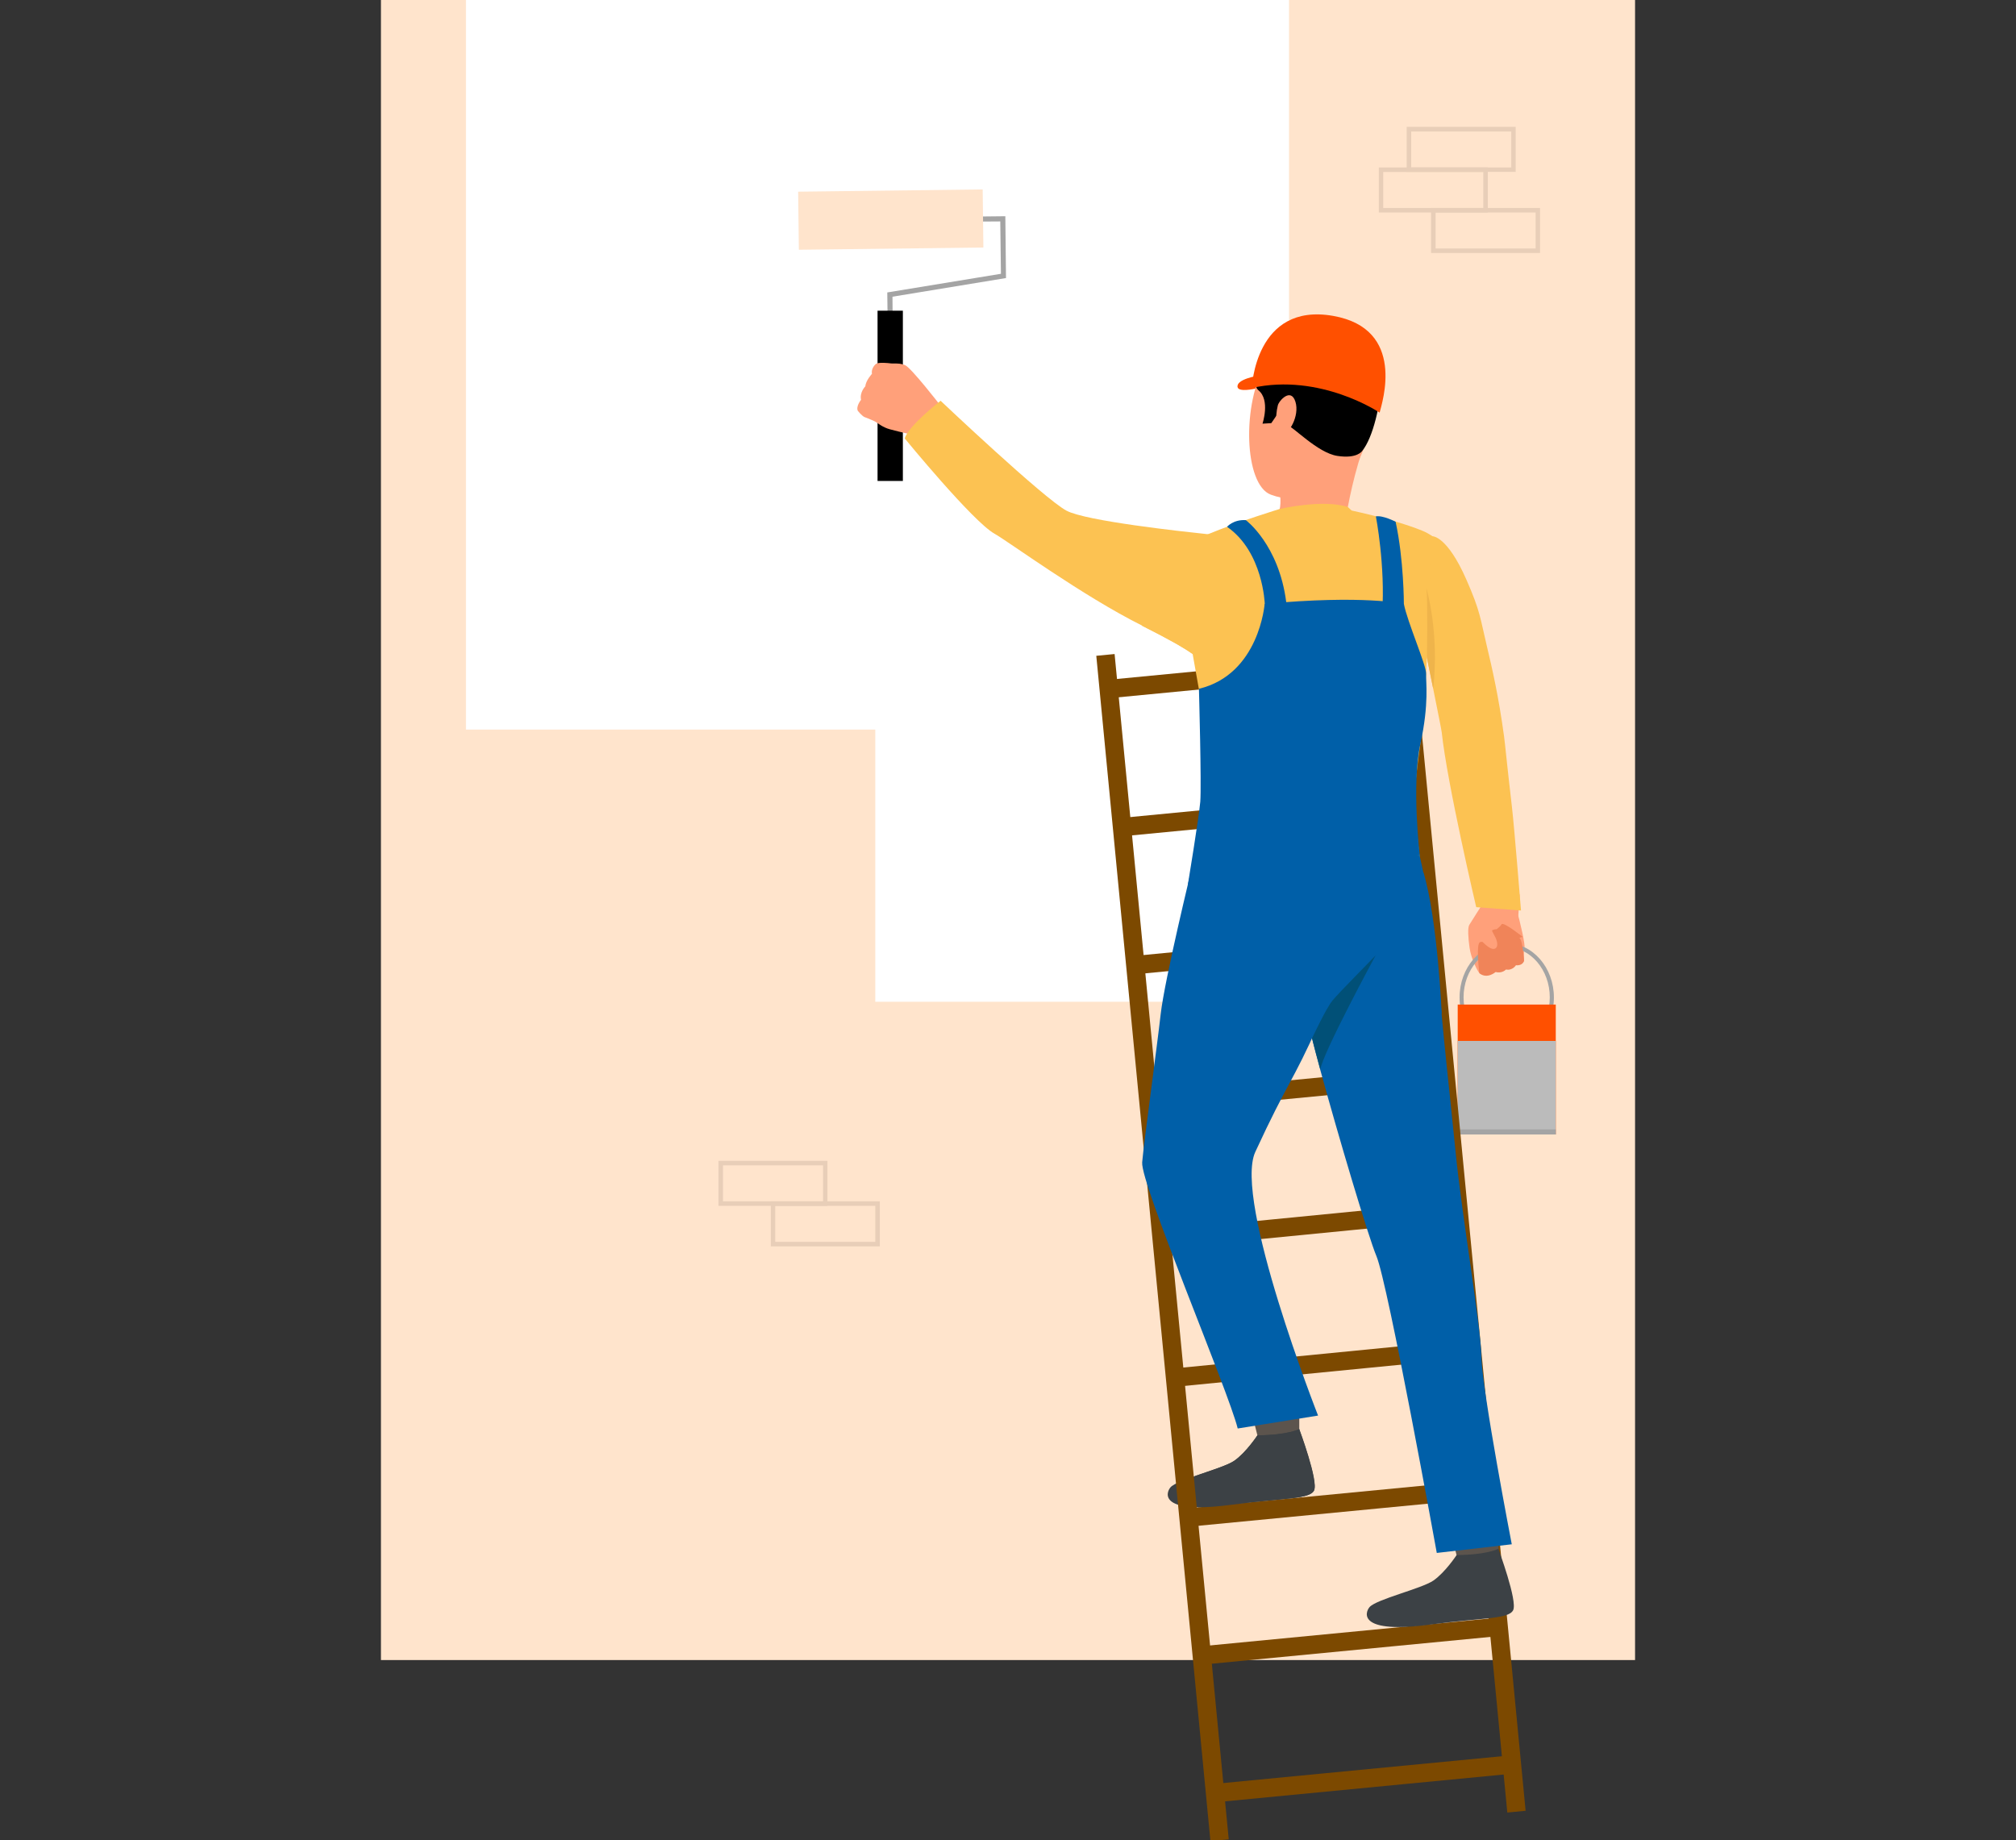 <?xml version="1.0" encoding="UTF-8"?>
<svg id="Layer_1" xmlns="http://www.w3.org/2000/svg" version="1.1" viewBox="0 0 1513 1381.2">
  <rect x="0" y="0" width="1513" height="1381.2" fill="#333333" stroke="none"/>
  <!-- Generator: Adobe Illustrator 29.4.0, SVG Export Plug-In . SVG Version: 2.1.0 Build 152)  -->
  <defs>
    <style>
      .st0 {
        fill: #015077;
      }

      .st1 {
        fill: #005fa8;
      }

      .st2 {
        fill: #ffa07a;
      }

      .st3 {
        fill: #f4c5a7;
      }

      .st4 {
        fill: #efba16;
      }

      .st5 {
        fill: #eaeaeb;
      }

      .st6 {
        fill: #fcc252;
      }

      .st7 {
        fill: #a4a4a4;
      }

      .st8 {
        fill: #fff;
      }

      .st9 {
        fill: #d37a53;
      }

      .st10 {
        fill: #f08459;
      }

      .st11 {
        fill: #e8ceb8;
      }

      .st12 {
        fill: #7a4403;
      }

      .st13 {
        fill: #bbb;
      }

      .st14 {
        fill: #3a5e93;
      }

      .st15 {
        fill: #fdce75;
      }

      .st16 {
        fill: #017f40;
      }

      .st17 {
        fill-opacity: 0;
      }

      .st18 {
        opacity: 0;
      }

      .st19 {
        fill: #7c4900;
      }

      .st20 {
        fill: #e59588;
      }

      .st21 {
        fill: #ffe4cc;
      }

      .st22 {
        display: none;
      }

      .st23 {
        fill: #484848;
      }

      .st24 {
        fill: #ad7935;
      }

      .st25 {
        fill: #efb44b;
      }

      .st26 {
        fill: #c16748;
      }

      .st27 {
        fill: #009e54;
      }

      .st28 {
        fill: #ff7333;
      }

      .st29 {
        fill: #995802;
      }

      .st30 {
        fill: #3c4145;
      }

      .st31 {
        fill: #ff5000;
      }

      .st32 {
        fill: #5c544d;
      }
    </style>
  </defs>
  <g id="Layer_11" data-name="Layer_1" class="st22">
    <g id="Layer_2" class="st22">
      <g id="Isolation_Mode">
        <path class="st19" d="M1052.9,578.1s-42.8-18.8-54.2,18.4c0,0-37.3-1-28.1,36.9,0,0-35.8,21.5-8.7,68,0,0-7,46.2,46.3,45.1,0,0,9.1,15.5,33.1,10,24-5.5,29.7-12.4,29.7-12.4,0,0,43.9,9.4,54-30.4,0,0,29-9.2,6.4-45.7,0,0,22.1-51-24.3-62.4,0,0-9-49.8-54.1-27.5h0l-.1 0Z"/>
        <path class="st2" d="M1085.1,690.4c-2.7,9.6.4,18.8,6.9,20.6s13.9-4.5,16.5-14.1c2.7-9.6-.4-18.8-6.9-20.6s-13.9,4.5-16.5,14.1Z"/>
        <path class="st2" d="M972.3,675.7c.3,9.9,5.9,17.9,12.7,17.7,6.7-.2,12-8.4,11.7-18.3-.3-9.9-5.9-17.9-12.7-17.7-6.7.2-12,8.4-11.7,18.3Z"/>
        <polygon class="st0" points="503.6 1381.2 390.3 0 319.4 0 204.3 1381.2 242.4 1381.2 343.3 89.4 362.8 89.4 471.7 1381.2 503.6 1381.2"/>
        <polygon class="st1" points="533.7 1381.2 420.4 0 349.5 0 234.4 1381.2 272.5 1381.2 373.4 89.4 392.9 89.4 501.8 1381.2 533.7 1381.2"/>
        <rect x="377.9" y="37.2" width="975.7" height="23" rx="6.5" ry="6.5"/>
        <polygon class="st0" points="1482.9 1381.2 1369.5 0 1298.7 0 1183.6 1381.2 1221.7 1381.2 1322.6 89.4 1342.1 89.4 1451 1381.2 1482.9 1381.2"/>
        <polygon class="st1" points="1513 1381.2 1399.6 0 1328.8 0 1213.7 1381.2 1251.8 1381.2 1352.7 89.4 1372.2 89.4 1481.1 1381.2 1513 1381.2"/>
        <path class="st2" d="M868,777c1-.8,3.3,7.4,4.3,6.7,5.7,6.1,6.7,4.9,8.2,4.3,1.9-.8,1-1.8,1-3.6v-3c0-1.8,3.1-1.8,5.4-2,2.2-.2,2.1,2.7,2.1,5.3.2,8,.7,27.6.4,30.2l56.3,80.3s22.7-17.3,42.6-34c2,4.4,4.3,7.2,7,6.7,5.3-.9,31.3-.7,55.6-2.2-20.6,20.4-43.9,39-55.7,47.7-26.5,19.6-78.8,35.9-83.3,30.7-21.5-24.8-40.8-110.5-44.1-110.3,0,0-11.8-16.4-16.7-22.3-4.3-5.2,11.6,2.3,9.8-2,11.4-5.9-2.5-24.2,7.1-32.7h0v.2-0Z"/>
        <polygon class="st15" points="263.2 931.9 277.1 931.9 544.4 47.5 530.6 47.5 263.2 931.9"/>
        <polygon class="st29" points="419.7 875.9 412.6 916.7 570.2 959.2 577.3 923.7 419.7 875.9"/>
        <polygon class="st24" points="419.7 875.9 178.9 881.2 178.9 913.1 412.6 916.7 419.7 875.9"/>
        <polygon class="st12" points="570.2 959.2 320.5 959.2 178.9 913.1 412.6 911.4 570.2 959.2"/>
        <path class="st9" d="M147.4,990.4l-50-27.8c-5.7,7.1-10,12.3-10.4,12.5-6.8,4.2-28.6,1.1-30.5.9-4,1.9-29.7,14.4-31.4,14.6-.8,0-5.4,1.3-10.2,2.6l22.8,11.6c6.1,3.1,36.2,13.9,41.5,15.4,3.7,1,15.1,9.9,21.9,15.3,4.8,3.8,11,5.2,17.4,3.3,3.6-1,7-3,8.9-6.6,8.3-15.8,7-19.3,9.5-29.3s4.1-5.5,10.4-12.6h.1v.1Z"/>
        <path d="M137,1003s-68.9-20.5-77.6-26.5c-7.1-4.9-61,5.1-59.3,15.9,1.7,10.8,107.9,52.9,120.6,49.8s16.3-39.2,16.3-39.2h0v-0Z"/>
        <path class="st9" d="M306.7,1009.9l-50-27.8c-5.7,7.1-10,12.3-10.4,12.5-6.8,4.2-28.6,1.1-30.5.9-4,1.9-29.7,14.4-31.4,14.6-.8,0-5.4,1.3-10.2,2.6l22.8,11.6c6.1,3.1,36.2,13.9,41.5,15.4,3.7,1,15.1,9.9,21.9,15.3,4.8,3.8,11,5.2,17.4,3.3,3.6-1,7-3,8.9-6.6,8.3-15.8,7-19.3,9.5-29.3.2-.8,4.1-5.5,10.4-12.6h.1v.1Z"/>
        <path d="M296.3,1022.5s-68.9-20.5-77.6-26.5c-7.1-4.9-61,5.1-59.3,15.9,1.7,10.8,107.9,52.9,120.6,49.8,12.7-3.1,16.3-39.2,16.3-39.2h0l0-0Z"/>
        <path class="st25" d="M401.5,814.3s-205-52-225.2-43.3-75.1,127-92.4,193.4l69.3,34.6,89.5-118.4s50.7,10.1,84.5,20.2c31.1,9.3,68.8-35.5,72.3-67.8l2-18.8h0v.1Z"/>
        <path d="M477.9,524.9c1.5-27.2,3.1-54.5,25.8-78.4,18.3-19.4,42.8-26.7,67.6-22.9,70.3,10.9,38.1,70.4,129.4,110.6,28.4,12.5,54.7,24.3,75.3,45.8,37.2,39,42.2,86.3-6.7,147.4-119.7,149.8-251.8-46.1-269.9-83.5-17.9-37.1-22.5-101.6-21.5-119.1h0l0.0.1Z"/>
        <path class="st9" d="M451.8,459.5c-5.5-19.8-7.4-79.2-8-99.4,1-1.4,6.7-9.8,6.8-26.7,0-11.9,9.2-31.3,1.5-30.3s-8.9,21.7-13.3,17.9c-4.4-3.7-4.8-47.1-11.8-46.1-7,.9-3.9,41.9-7.9,38.5-4-3.3-2.6-40.9-12.5-39.6-9.8,1.3,2.5,44.4-2.7,45.1-5.3.7-12.4-26.6-20.3-25.6-7.9,1.1,11.5,36.9,9.1,34.9-2.3-2-18.5-16.9-21.4-13.8-3.3,3.5,33.9,45.9,33.6,56.7h0c-4.3,27.1-12.7,76.2-5.2,107.6,9.2,38.4,42.6,170.9,42.6,170.9l50.1-58.6s-34-108-40.6-131.5h-0Z"/>
        <path class="st26" d="M432,328.9c-2.9,1.2-5.4,3.1-7.6,5.3-.2.5-7.9,7.1-6.4,18.4,1.6-6.8,3.3-14.4,14-23.7h0v0Z"/>
        <path class="st28" d="M412.9,696.1c10,9.6,61,54.7,155.4,78.2,3.7-25.1,6.9-45.3,8.5-51-8.3-45.9,21.6-87.9,21.6-87.9-5.1-3.2-9.6-5.9-13.1-7.8-6.5-3.3-54-20-54-20,0,0-32.8-13.2-43.7-21.1-46.9,51.3-49,60.5-49,60.5-9.6,15.1-18.1,31.9-25.6,48.9h0v.2l-.1-0Z"/>
        <path class="st9" d="M521.2,570.4s-9.2,37.5-13.7,40.1c-4.5,2.5-11,7-8.3,17.3s26.6,10.9,38.4,8.7c11.3-2.1,20.3-9.4,20.3-9.4l11.2-60.4-47.9,3.8h0v-.1Z"/>
        <path class="st26" d="M531.8,589.9c7.9-.5,21.7-1.9,35.8-14.9l1.6-8.5-47.9,3.8s-2.3,9.2-5.1,18.7c6.2,1.4,11.9,1.1,15.6.8h0l0.0.1Z"/>
        <path class="st9" d="M566.2,443.3s-20.9-6.3-36.2,7c-15.3,13.4-40,56.9-31.2,94.1,8.8,37.2,33.7,35.6,43.9,34.9,10.3-.7,30.7-2.8,48.5-30.3,17.7-27.6,29.8-97.2-25-105.7Z"/>
        <path d="M561.8,440.7s14.8,60.3,35,68.5c20.3,8.2,15.3,36.7,15.3,36.7,0,0,10.3-65.9-7-84s-43.3-21.2-43.3-21.2Z"/>
        <path class="st9" d="M585.6,526.4s7.3-22,19.7-13.8c12.5,8.1-7.3,38.8-18.3,34.6-11-4.3-1.4-20.7-1.4-20.7h0v-.1Z"/>
        <path class="st28" d="M493.6,591.2l-18.5-73.2s-54,22.8-60.6,34c0,0,17.4,90.1,27.6,110s51.5-70.7,51.5-70.7h0v-.1Z"/>
        <path class="st28" d="M438.4,647.2s-58.1,85.7-81,165.8c0,0,110.1,49.6,200.2,37.3,0,0,9.8-56.8,13.5-95s-74-32.5-74-32.5l-58.7-75.6h0Z"/>
        <path class="st6" d="M560.3,834.5s-205-52-225.2-43.3-75.1,127-92.4,193.4l69.3,34.6s101-147.2,106.8-144.4c3,1.5,39.1,12.5,72.9,22.6,31.1,9.3,63-11.9,66.5-44.2l2-18.8h.1l0.0.1Z"/>
        <path class="st20" d="M609.8,736.3s0,54.9-7.5,65-12.7-36.1-12.7-36.1c0,0,5.9-29.1,6.8-29.7.9-.6,13.5.8,13.5.8h-.1Z"/>
        <path class="st28" d="M598.3,635.5s15.2,17.8,13.5,64.5v37.3h-28.8s-4.3-55.2-1.2-56.7.4-43.6,2.8-43c2.4.6,13.6-2,13.6-2h.1l0-.1Z"/>
        <polygon class="st15" points="490.1 934.9 502.8 938.7 775.9 47.5 762 47.5 490.1 934.9"/>
        <path class="st9" d="M592.1,687.4c1-4.1,3.1-18.5,3.8-24.7.2-1.7,0-3.4-.6-5.1-1.2-3.6-3.1-10.8-3.1-10.8l-3.5,7.4c-1,2.2-3.5,3.2-5.7,2.4h0c-2.2-.9-4.1-2.5-5.9-4.1-2.4-2.1-5.7-3.7-8.8-4.6-3.1-1-5.9.4-7.5,3.4-1,1.9-1.6,4.2-3,5.6-2.5,2.4-10,29.5-6.5,34.2,1.7,2.3,6.9,8.9,11.8,11.2,1.5.7,2.9,1.5,4.2,2.5l24.8-17.1h0v-.3Z"/>
        <path class="st9" d="M583.1,691l-15.8,13.5s-14.7,72.9-5.4,89.1c9.2,16.1,34.1,16.1,34.1,16.1,0,0,27.8-13.9-3.5-124l-9.4,5.3h0l0.0 0Z"/>
        <rect class="st28" x="497.4" y="29.7" width="77.9" height="39.4" rx="11.1" ry="11.1"/>
        <rect class="st28" x="733.4" y="29.7" width="65.6" height="39.4" rx="11.1" ry="11.1"/>
        <polygon class="st15" points="835.1 1111.7 848.6 1109 966.2 64 952.6 66.7 835.1 1111.7"/>
        <polygon class="st29" points="955.5 1041.5 947.7 1082.1 1104.6 1127.2 1112.3 1091.9 955.5 1041.5"/>
        <polygon class="st24" points="955.5 1041.5 714.6 1042.9 714.1 1074.8 947.7 1082.1 955.5 1041.5"/>
        <polygon class="st12" points="1104.6 1127.2 855 1123.1 714.1 1074.8 947.8 1076.8 1104.6 1127.2"/>
        <path class="st2" d="M896.8,1211l-54.5-17.5c-4.2,8.1-7.4,14-7.8,14.3-5.8,5.5-27.9,6.6-29.8,6.8-3.5,2.7-26.3,19.9-27.9,20.4-.8.3-5,2.3-9.5,4.5l24.7,7c6.6,1.9,38.2,6.6,43.7,7.1,3.8.3,16.8,6.7,24.5,10.7,5.4,2.8,11.8,2.9,17.7,0,3.3-1.7,6.3-4.3,7.4-8.2,5-17.1,3.1-20.3,3.7-30.6,0-.8,3-6.2,7.7-14.4h0l.1-.1Z"/>
        <path class="st19" d="M889.1,1225.5s-71.6-6.7-81.3-10.9c-7.9-3.4-58.9,16.9-55.1,27.1,3.8,10.2,116.1,30.9,128,25.4s8.4-41.6,8.4-41.6h-0Z"/>
        <path class="st2" d="M706.4,1184.5l-35.6-44.8c-7.9,4.4-13.9,7.5-14.4,7.6-7.9,1.3-26.8-10-28.5-10.9-4.4.3-32.9,2-34.6,1.5-.8-.2-5.5-.9-10.4-1.5l16.7,19.5c4.5,5.2,28.1,26.7,32.4,30.1,3,2.4,10.2,14.9,14.4,22.5,3,5.3,8.2,9,14.8,9.7,3.7.4,7.6,0,10.7-2.7,13.7-11.4,13.9-15.1,20-23.4.5-.6,5.9-3.5,14.4-7.7h0l.1.1Z"/>
        <path class="st19" d="M692,1192.2s-55.8-45.3-61.6-54.2c-4.7-7.3-58.3-18.6-60.9-8-2.5,10.6,79.4,90.2,92.4,92.2,12.9,2,30.1-30,30.1-30Z"/>
        <path class="st14" d="M704.2,1193.5c-6-7.8-33.2-38.3-41.2-57.1,57.3-55.9,107.9-108.5,120.4-119.6,19.2-17.1,128.5-44.8,128.5-44.8l88.2,17v62.2l-170.9,40.8s-94.8,79.9-125,101.4h0l-0.0.1Z"/>
        <path class="st16" d="M990.5,769.1s-50.2,37.7-65.9,95.9l23.1,33.4,42.9-129.3h0l-.1-0Z"/>
        <path class="st27" d="M939.9,882.6c11.7,7.5,70.5,41.8,167.7,46.5-1.3-25.3-2.1-45.8-1.6-51.6-17.1-43.4,4.1-90.4,4.1-90.4-5.6-2.2-10.5-3.9-14.4-5.1-7-2-56.9-9.1-56.9-9.1,0,0-13.8-3.8-48.3-3.8-36.1,59.4-35,60.6-35,60.6-6.5,16.7-11.5,34.8-15.6,53h0l0-.1Z"/>
        <path class="st2" d="M1021.8,738.2s-1.8,38.6-5.7,42c-3.9,3.3-9.4,9-4.8,18.6,4.6,9.6,28.2,5.5,39.3,1,10.7-4.3,18.1-13.2,18.1-13.2l-.8-61.4-46.3,13h.2l0.0 0Z"/>
        <path class="st10" d="M1035.9,755.4c7.6-2,21-6.1,32.2-21.6v-8.6l-46.4,13s-.4,9.4-1.3,19.4c6.3.2,11.9-1.3,15.5-2.2h0l0-0Z"/>
        <path class="st27" d="M955.5,829.7s-40.3,95.3-47.2,178.4c0,0,117.7,27.2,203.6-2.3,0,0-1.4-57.6-5.3-95.8-3.8-38.2-78.9-17.5-78.9-17.5l-72.3-62.8h.1Z"/>
        <path class="st1" d="M1111.4,989.7s-211.2-11.1-229.3,1.3c-18.1,12.4-48.9,139.2-53,207.7l74.7,20.5s70.5-164.1,76.7-162.4c3.3.9,38,12.9,73.1,16.2,32.3,3.1,62.3-32.2,59.4-64.5l-1.7-18.9h0l.1.1Z"/>
        <path class="st20" d="M1141,883.8s10.8,53.8,5.3,65.3c-5.5,11.4-19.5-32.9-19.5-32.9,0,0,.2-29.7.9-30.5.7-.7,13.4-1.8,13.4-1.8h-.1l-0-.1Z"/>
        <path class="st27" d="M1110.1,787.1s18.4,14.5,25.8,60.6l7.2,36.5-28.2,5.6s-14.9-53.3-12.2-55.4c2.7-2.1-8.1-42.9-5.6-42.8,2.4,0,13-4.6,13-4.6h0l-0.0.1Z"/>
        <polygon class="st15" points="1061.9 1113.5 1074.8 1117.6 1197.2 60.2 1183.6 62.9 1061.9 1113.5"/>
        <path class="st2" d="M1119.9,850.9c.2-4.2-.9-30.4-1.4-36.7-.2-1.7-.7-3.4-1.5-4.9-1.9-3.3-5.1-10-5.1-10l-2,7.9c-.5,2.3-2.8,3.9-5.2,3.4h0c-2.4-.4-4.5-1.6-6.6-2.9-2.8-1.6-6.3-2.5-9.5-2.8s-5.7,1.5-6.7,4.8c-.6,2-.7,4.4-1.9,6-2,2.8-4,30.9.3,34.8,2.1,1.9,7.6,9.9,12.8,11.2,1.6.4,4.1-1.6,5.6-1l21.3-10h0v.2h-.1Z"/>
        <path class="st2" d="M1105.9,844.5l-12.9,16.3s-.2,74.4,12,88.4,36.6,9.2,36.6,9.2c0,0,24.6-19-27.6-121l-8.2,7h0l.1.1Z"/>
        <rect x="544.4" y="37.2" width="160.5" height="23" rx="6.5" ry="6.5"/>
        <rect x="776.5" y="36.6" width="160.5" height="23" rx="6.5" ry="6.5"/>
        <path class="st28" d="M934.4,29.7h55.7c6.1,0,11.1,5,11.1,11.1v17.1c0,6.1-5,11.1-11.1,11.1h-55.7c-6.1,0-11.1-5-11.1-11.1v-17.1c0-6.1,5-11.1,11.1-11.1h0Z"/>
        <path class="st28" d="M1170.4,29.7h43.3c6.1,0,11.1,5,11.1,11.1v17.1c0,6.1-5,11.1-11.1,11.1h-43.3c-6.1,0-11.1-5-11.1-11.1v-17.1c0-6.1,5-11.1,11.1-11.1Z"/>
        <rect x="970.4" y="37.2" width="160.5" height="23" rx="6.5" ry="6.5"/>
        <rect x="1202.4" y="36.6" width="80.2" height="23" rx="6.5" ry="6.5"/>
        <path class="st10" d="M877.2,814.3c-.7,4.3-4.6,7.5-9,7.3-8.3-.4-21.9-2.7-22.9-13.1-1.4-15.1,21.7-39.1,26.2-35.4,4.4,3.7,13.5,28.6,9,32.8-2.6,2.4-2.8,5.3-3.3,8.5h0v-.1Z"/>
        <path class="st2" d="M1047.8,608.7s20.7,3.9,34.1,22.7c13.4,18.9,24.2,75.4-16.5,103.5s-74.6-8.2-76.5-44.9c-1.9-36.6,10.9-84.6,58.9-81.4h0v.1Z"/>
        <path class="st19" d="M1006.4,616.7s22.5-2.1,35.6,4.9,44.1,58.2,52.9,55.5,12.5-34.9,9-41.2c-3.4-6.3-18.8-27.5-20.5-28.5s-20.6-8.5-24.1-9c-3.6-.5-31.4.8-31.4.8l-21.5,17.5h0Z"/>
      </g>
    </g>
    <g id="Layer_3">
      <g>
        <g>
          <rect class="st5" x="684.4" y="104.8" width="712" height="1271.1"/>
          <g>
            <g>
              <rect class="st7" x="725.8" y="140.7" width="99.3" height="99.5"/>
              <rect class="st7" x="858.3" y="140.7" width="99.3" height="99.5"/>
              <rect class="st7" x="990.8" y="140.7" width="99.3" height="99.5"/>
              <rect class="st7" x="1123.3" y="140.7" width="99.3" height="99.5"/>
            </g>
            <rect class="st7" x="1255.8" y="140.7" width="99.3" height="99.5"/>
          </g>
          <g>
            <g>
              <rect class="st7" x="725.8" y="266.6" width="99.3" height="99.5"/>
              <rect class="st7" x="858.3" y="266.6" width="99.3" height="99.5"/>
              <rect class="st7" x="990.8" y="266.6" width="99.3" height="99.5"/>
              <rect class="st7" x="1123.3" y="266.6" width="99.3" height="99.5"/>
            </g>
            <rect class="st7" x="1255.8" y="266.6" width="99.3" height="99.5"/>
          </g>
          <g>
            <g>
              <rect class="st7" x="725.8" y="392.4" width="99.3" height="99.5"/>
              <rect class="st7" x="858.3" y="392.4" width="99.3" height="99.5"/>
              <rect class="st7" x="990.8" y="392.4" width="99.3" height="99.5"/>
              <rect class="st7" x="1123.3" y="392.4" width="99.3" height="99.5"/>
            </g>
            <rect class="st7" x="1255.8" y="392.4" width="99.3" height="99.5"/>
          </g>
          <g>
            <g>
              <rect class="st7" x="725.8" y="518.3" width="99.3" height="99.5"/>
              <rect class="st7" x="858.3" y="518.3" width="99.3" height="99.5"/>
              <rect class="st7" x="990.8" y="518.3" width="99.3" height="99.5"/>
              <rect class="st7" x="1123.3" y="518.3" width="99.3" height="99.5"/>
            </g>
            <rect class="st7" x="1255.8" y="518.3" width="99.3" height="99.5"/>
          </g>
          <g>
            <g>
              <rect class="st7" x="725.8" y="644.1" width="99.3" height="99.5"/>
              <rect class="st7" x="858.3" y="644.1" width="99.3" height="99.5"/>
              <rect class="st7" x="990.8" y="644.1" width="99.3" height="99.5"/>
              <rect class="st7" x="1123.3" y="644.1" width="99.3" height="99.5"/>
            </g>
            <rect class="st7" x="1255.8" y="644.1" width="99.3" height="99.5"/>
          </g>
          <g>
            <g>
              <rect class="st7" x="725.8" y="770" width="99.3" height="99.5"/>
              <rect class="st7" x="858.3" y="770" width="99.3" height="99.5"/>
              <rect class="st7" x="990.8" y="770" width="99.3" height="99.5"/>
              <rect class="st7" x="1123.3" y="770" width="99.3" height="99.5"/>
            </g>
            <rect class="st7" x="1255.8" y="770" width="99.3" height="99.5"/>
          </g>
          <g>
            <g>
              <rect class="st7" x="725.8" y="895.8" width="99.3" height="99.5"/>
              <rect class="st7" x="858.3" y="895.8" width="99.3" height="99.5"/>
              <rect class="st7" x="990.8" y="895.8" width="99.3" height="99.5"/>
              <rect class="st7" x="1123.3" y="895.8" width="99.3" height="99.5"/>
            </g>
            <rect class="st7" x="1255.8" y="895.8" width="99.3" height="99.5"/>
          </g>
          <g>
            <g>
              <rect class="st7" x="725.8" y="1021.7" width="99.3" height="99.5"/>
              <rect class="st7" x="858.3" y="1021.7" width="99.3" height="99.5"/>
              <rect class="st7" x="990.8" y="1021.7" width="99.3" height="99.5"/>
              <rect class="st7" x="1123.3" y="1021.7" width="99.3" height="99.5"/>
            </g>
            <rect class="st7" x="1255.8" y="1021.7" width="99.3" height="99.5"/>
          </g>
          <g>
            <g>
              <rect class="st7" x="725.8" y="1147.5" width="99.3" height="99.5"/>
              <rect class="st7" x="858.3" y="1147.5" width="99.3" height="99.5"/>
              <rect class="st7" x="990.8" y="1147.5" width="99.3" height="99.5"/>
              <rect class="st7" x="1123.3" y="1147.5" width="99.3" height="99.5"/>
            </g>
            <rect class="st7" x="1255.8" y="1147.5" width="99.3" height="99.5"/>
          </g>
          <rect class="st7" x="909" y="1276.3" width="262.9" height="99.5"/>
        </g>
        <g class="st18">
          <rect x="1035.1" y="104.9" width="361.4" height="1271"/>
        </g>
        <g>
          <g>
            <rect class="st23" x="1024.1" y="162.7" width="10.5" height="548.6"/>
            <rect class="st23" x="975.4" y="162.7" width="10.5" height="548.6"/>
            <path class="st23" d="M971.6,709.6v42.1c0,2.1,1.7,3.8,3.8,3.8h59.2c2.1,0,3.8-1.7,3.8-3.8v-42.1c0-2.1-1.7-3.8-3.8-3.8h-59.2c-2.1,0-3.8,1.7-3.8,3.8Z"/>
            <path class="st23" d="M980.4,825.5c9.9,9.2,25.3,10.8,36.1,4.6,11.1-5.6,16.9-18.3,15.1-28.9-1.7,10.8-9.6,18.8-18.3,21.2s-18-.9-22.9-6.8c-5.3-6.2-5.6-14.7-2.7-21.2,2.9-6.5,8.7-11.6,16.6-13.3h.2l6.8-1.7v-5.1l-.2-44.1h-13.3l-.2,37.1c-11.5,1.2-22.4,9.2-26.3,20.5-5.5,13.3-.9,29.1,9.2,37.8h0l-.1-.1Z"/>
          </g>
          <g>
            <g>
              <rect class="st23" x="241.4" y="174.2" width="7.1" height="102.1"/>
              <rect class="st23" x="365" y="174.2" width="7.1" height="102.1"/>
            </g>
            <rect class="st23" x="219.2" y="257" width="175" height="175"/>
            <rect class="st17" x="306.2" y="257" width="88" height="175"/>
          </g>
          <rect class="st23" x="543.6" y="1.5" width="23.7" height="172"/>
          <rect class="st23" x="516.9" y="139.2" width="77.2" height="25.3"/>
          <path class="st23" d="M488,174.1v1151.4c0,5,4,9.1,9.1,9.1h116.8c5,0,9-4,9-9.1v-225.9c.2-.7.4-1.5.4-2.2s-.3-1.5-.4-2.2v-112.2c.2-.7.4-1.5.4-2.2s-.3-1.5-.4-2.2v-454.6c.2-.7.4-1.4.4-2.2s-.3-1.5-.4-2.2v-112.2c.2-.7.4-1.4.4-2.2s-.3-1.5-.4-2.2v-228.7c0-1.2-.2-2.3-.7-3.5-.9-2.2-2.7-4-4.9-4.9-1.1-.5-2.3-.7-3.5-.7h-116.8c-5,0-9.1,4-9.1,9.1v-.2l.1 0ZM592,183.1l-36.1,36.1-36.1-36.1h72.2-0ZM510.4,1097.3l45.5-45.5,45.5,45.5-45.5,45.5-45.5-45.5h-0ZM599.2,1211.7l-43.3,43.3-43.3-43.3,43.3-43.3,43.3,43.3ZM556,1026.2l-45.5-45.5,45.5-45.5,45.5,45.5-45.5,45.5ZM556,909.5l-44.5-44.5,44.5-44.5,44.5,44.5-44.5,44.5ZM556,794.9l-36.1-36.1h72.1l-36.1,36.1h.1ZM520.2,740.7l35.8-35.8,35.8,35.8h-71.6ZM556,679.3l-43.3-43.3,43.3-43.3,43.3,43.3-43.3,43.3ZM510.4,521.6l45.5-45.5,45.5,45.5-45.5,45.5-45.5-45.5h-0ZM556,450.5l-45.5-45.5,45.5-45.5,45.5,45.5-45.5,45.5ZM556,333.8l-44.5-44.5,44.5-44.5,44.5,44.5-44.5,44.5ZM604.8,268l-36.1-36.1,36.1-36.1v72.1h0v.1ZM604.8,382.7l-36-36,36-36.1v72.1ZM604.8,499.3l-36-36,36-36v72.1h0v-.1ZM604.8,616l-36-36.1,36-36v72.1ZM604.8,728.2l-36-36.1,36-36.1v72.1h0v.1ZM604.8,843.7l-36.1-36.1,36.1-36.1v72.1h0v.1ZM604.8,958.4l-36-36,36-36.1v72.1ZM604.8,1075l-36-36,36-36v72.1h0v-.1ZM604.8,1191.7l-36-36.1,36-36v72.1ZM604.8,1303.9l-36-36.1,36-36.1v72.1h0v.1ZM520.2,1316.4l35.8-35.8,35.8,35.8h-71.6ZM506.1,1230.8l37,37-37,37v-74h0ZM506.1,1118.6l37,37-37,37v-74h0ZM506.1,1002l37,37-37,37v-74h0ZM506.1,885.3l37,37-37,37v-74h0ZM506.1,770.7l37,37-37,37v-74h0ZM506.1,655.1l37,37-37,37v-74h0ZM506.1,542.9l37,37-37,37v-74h0ZM506.1,426.3l37,37-37,37v-74h0ZM506.1,309.6l37,37-37,37v-74h0ZM506.1,195l37,37-37,37v-74h0Z"/>
          <rect class="st23" x="426.4" y="1316.6" width="272.2" height="25.3"/>
          <rect class="st23" x="369.2" y="1338.3" width="386.6" height="37.9"/>
          <rect class="st23" x="204.2" y="148.6" width="837" height="33.8"/>
          <polygon class="st23" points="995.4 158.9 998.1 150.3 555.3 7.7 221.5 150.5 225.1 158.8 555.7 17.4 995.4 158.9"/>
        </g>
        <path class="st1" d="M307.6,996.7s-24,368.3-29.1,383h-124.8s-25.8-328.6-11.8-383.3l165.8.2h-.1v.1Z"/>
        <path class="st3" d="M244.2,691.9s-2.9-16.4-.6-19.5c2.3-3.1,9.4-5.5,9-24.2-.4-18.6,22.1-3.9,25.8-13.5s-.8-19.7-1.8-24.2-.2-12.3-2.5-18.4c-2.3-6.1,4.3-6.6-1.2-12.3-14.9-15.4.6-25.9-5.9-32.8-3.7-3.9-12.1-15.4-12.7-15.8s-81.8,21.1-83,21.9c-2.9,2,2.3-1.8-19.1,13.7,0,0-3.1,15.2,10,30.7,13.1,15.6,13.9,48,14.8,57.4.8,9.4,67.2,36.9,67.2,36.9h0v.1Z"/>
        <path d="M256.6,554.8c-.9,13.3,4.6,16.8,4.3,21-.2,2.6-3,4.3-5.1,1.3-2-2.9-8.3-23.8-19.1-11-8.6,10.2-3,28.6-6,41.6-6,26.2-31.4,22.6-41.2,26-20.1,7-23.1.8-30.8-12.9-4.7-8.3-11.7-15.4-14.1-24.6-12-46.5,85.7-83.2,108.8-62.8,6.3,5.6,3.5,16.8,3.2,21.4h0Z"/>
        <path class="st6" d="M142.9,580.3c-4.1-3.6-.6-8.8-.6-8.8-18.2-59.2,10-70.3,10-70.3,13.2-26.8,54.8-46.5,71.4-27.7,2.8,3.1,3.8,6.1,3.8,6.1,25.1,14.6,38,45.1,38,45.1,0,0,11.9-6.5,16.8-5.5,16.3,3-131,68.3-139.5,61.1h.1Z"/>
        <path class="st28" d="M317.3,1008.7c-6.5,35.4-179.2,33.2-183.5,24.7-4.3-8.6-18.1-95.9-17.3-111.9.8-16,13.4-144.6,17.8-188.7,4.3-44,40.1-81.8,40.1-81.8,23.6-5.3,73.8,37.3,73.8,37.3,0,0-2.5,15.6,27.2,77.3,29.8,61.7,48.4,207.6,41.9,243h0v.1Z"/>
        <path class="st5" d="M250.3,702.4c-15.2-12.3-54-41.3-81.3-45.1,3.4-4,5.5-6.3,5.5-6.3,23.5-5.2,73.8,37.3,73.8,37.3,0,0-.6,3.4,2,14.1Z"/>
        <path class="st6" d="M317.2,957.6c-65.2,0-126.6,39.1-192.4,32.3-1.3-7.9-2.5-16.1-3.7-24,66.2,7.4,128.2-32.2,193.8-32.2,1,8.3,1.7,16.3,2.3,23.9Z"/>
        <path class="st6" d="M310.7,902.4c-65.4,2.4-127.1,41.5-193.6,30.8-.9-9.1-.8-10.7.2-23.4,65,9.1,125.7-28.6,189.6-31.3,1.3,8,2.6,16,3.7,23.9h.1Z"/>
        <path class="st5" d="M446.5,606s77.9,57.6,96.5,86.4c0,0,3.4,20.7,5.1,25.8l-162.5,299.8s-103.2-22.2-134.4-78.3c0,0,137.1-198.8,146.8-216.8s48.4-116.9,48.4-116.9h.1Z"/>
        <path class="st4" d="M227.5,479.6c-18-3.3-39.1,2.1-55.7,17.9,13.7-15.9,32.8-24,51.8-24,2.8,3.1,3.8,6.1,3.8,6.1h.1Z"/>
        <path class="st5" d="M142.5,855.4c0-35-1.4-109.7,19.9-140.4,36.6-52.9,69.6-10.8,89.9,50.5,32.8,99.1-109.8,135.7-109.8,89.9h0Z"/>
        <path class="st17" d="M253.9,817.1c-1,2.9-2,5.5-3.4,8.2-12.7-10.4-66-4.4-72.7,25.3l-1.6,7.4c-.6-2.9-32.5-85.8-18.5-117.9-8.9,23.4,9.7,79.3,17.9,103.1,12.1-27.3,59.4-31.8,73.9-23.6-.5-39-2.8-70.3-21.4-106.5,20.1,34.4,24.6,64.3,25.7,103.9h0l.1.1Z"/>
        <path class="st3" d="M409.2,770c-86.1,62.7,9.7-34.9-155.4,157.8-10,11.8-28.8,9.5-35.5-4.3l-48.2-98.8,74-27.7,12.5,46.8c79.3-69.4,95.4-71.3,106.6-101,3.3-8.7,8-18.2,13.7-21.7,11.4-7.1,33.7-10.9,34.8-4.1,1.1,6.8,7.2,38.4-2.5,52.9h0l-0.0.1Z"/>
        <path class="st5" d="M251.9,822.4c-.2.5-.5,1.1-.7,1.6-14.1-10.7-68.9-4.8-75.4,27.1-8.9-25.2-28.1-85.2-18-109.9l70.4-27c20.7,37.7,22.8,68.9,23.6,108.3h.1v-.1Z"/>
      </g>
    </g>
  </g>
  <g id="Layer_21">
    <g>
      <rect class="st21" x="285.9" width="941.2" height="1246"/>
      <path class="st11" d="M621,905.1h-81.8v-33.8h81.8v33.8ZM542.6,901.7h75.1v-27h-75.1v27Z"/>
      <path class="st11" d="M660.3,935.5h-81.8v-33.8h81.8v33.8ZM581.8,932.1h75.1v-27h-75.1v27Z"/>
      <path class="st11" d="M1116.6,159.5h-81.8v-33.8h81.8v33.8ZM1038.1,156.1h75.1v-27h-75.1v27Z"/>
      <path class="st11" d="M1137.5,129h-81.8v-33.8h81.8v33.8ZM1059.1,125.7h75.1v-27h-75.1v27Z"/>
      <path class="st11" d="M1155.8,189.9h-81.8v-33.8h81.8v33.8ZM1077.4,186.5h75.1v-27h-75.1v27Z"/>
      <rect class="st8" x="349.7" width="310.5" height="547.6"/>
      <rect class="st8" x="656.9" width="310.5" height="751.9"/>
      <g>
        <path class="st2" d="M1112.9,678.1s-8.9,13.9-10.2,16.1c-1.3,2.2-.9,9.2.2,17.2s6.3,18.4,7.5,19c1.3.6,2.3,1.8,5.8,1.2s6.2-3,6.2-3c0,0,4.7,1.3,7.8-1.9,0,0,4.5,1.1,7.4-3.2,0,0,4.4.9,6.2-2.4,0,0-.4-7.1.3-9.7.6-2.6-2.6-16.9-6.4-30.7,0,0-2.2-15.7-24.8-2.7v.1Z"/>
        <path class="st10" d="M1118.8,700.8s6.9-4.7,8.1-7c1.3-2.3,15.9,9.4,15.9,9.4,0,0-18.1,5.8-24-2.4Z"/>
        <path class="st2" d="M1123.3,672.9s-4.6,6.3-9,9.3c-4.3,3,24.6,12.5,24.6,12.5,0,0,1-12.5,1.6-22,.5-7.5-17.2.2-17.2.2Z"/>
        <path class="st7" d="M1130.8,789.4c-19.5,0-35.4-18.3-35.4-40.7s15.9-40.7,35.4-40.7,35.4,18.3,35.4,40.7-15.9,40.7-35.4,40.7ZM1130.8,711c-17.8,0-32.4,16.9-32.4,37.6s14.5,37.6,32.4,37.6,32.3-16.9,32.3-37.6-14.5-37.6-32.3-37.6Z"/>
        <path class="st6" d="M1141.5,683.4l-33.6-2.5s-21.7-92.1-25.9-131.3c0-.8-3.1-16.3-6.4-32.7h0c-1.6-8.1-3.3-16.4-4.7-23.2h0c-1.8-8.9-3.1-15.2-3.1-15.2,0,0-33.7-82.4,7.3-76,0,0,10.9-.4,25.3,32.3,10.8,24.5,10.4,29,15.6,50.7,3.6,15.1,8.7,36.9,12.8,67.3.9,6.7,1.8,17.6,5.9,52.9,1.8,15.4,6.8,77.6,6.8,77.6l-0.0.1Z"/>
        <rect class="st31" x="1094" y="754" width="73.6" height="97.5"/>
        <rect class="st13" x="1094" y="781.3" width="73.6" height="70.2"/>
        <rect class="st7" x="1094" y="847.7" width="73.6" height="3.8"/>
        <g>
          <polygon class="st7" points="669.9 236.3 666.1 236.3 665.9 219.5 751.2 205.5 750.7 166.2 736 166.3 736 162.5 754.5 162.3 755 208.7 669.8 222.7 669.9 236.3"/>
          <rect class="st21" x="599.268" y="143.021" width="138.5" height="43.6" transform="translate(-1.964 8.18) rotate(-.7)"/>
        </g>
        <rect x="658.6" y="233.2" width="19" height="127.8"/>
        <path class="st32" d="M938.7,1057.7s4.9,19.2,5.6,22.1c.7,2.9,30.8-5.1,30.8-5.1v-23.5s-32.9,3.3-36.4,6.5h0Z"/>
        <path class="st30" d="M943.7,1077.4s-8.4,12.8-17.3,19c-8.8,6.1-43,14.1-48,20-3.6,4.3-8.6,20.4,46.2,13,38.9-5.2,58.1-3.9,61.6-10.7,3.5-6.8-11.1-46.1-11.1-46.1,0,0-8.3,4.5-31.4,4.7v.1Z"/>
        <rect class="st19" x="865.563" y="489.509" width="13.8" height="893.8" transform="translate(-85.734 87.933) rotate(-5.5)"/>
        <rect class="st19" x="1088.367" y="468.054" width="13.8" height="893.8" transform="translate(-82.652 109.189) rotate(-5.5)"/>
        <g>
          <rect class="st19" x="831.624" y="499.508" width="223.9" height="13.8" transform="translate(-44.193 92.769) rotate(-5.5)"/>
          <rect class="st19" x="841.607" y="603.163" width="223.9" height="13.8" transform="translate(-54.082 94.203) rotate(-5.5)"/>
          <rect class="st19" x="851.491" y="706.727" width="223.9" height="13.8" transform="translate(-63.963 95.627) rotate(-5.5)"/>
          <rect class="st19" x="861.683" y="810.382" width="223.9" height="13.8" transform="translate(-73.851 97.081) rotate(-5.5)"/>
          <rect class="st19" x="872.799" y="912.382" width="223.9" height="13.8" transform="translate(-85.006 100.482) rotate(-5.6)"/>
          <rect class="st19" x="882.961" y="1016.002" width="223.9" height="13.8" transform="translate(-95.069 101.968) rotate(-5.6)"/>
          <rect class="st19" x="891.533" y="1121.357" width="223.9" height="13.8" transform="translate(-103.519 101.374) rotate(-5.5)"/>
          <rect class="st19" x="901.417" y="1224.921" width="223.9" height="13.8" transform="translate(-113.399 102.798) rotate(-5.5)"/>
          <rect class="st19" x="911.8" y="1328.176" width="223.9" height="13.8" transform="translate(-123.248 104.269) rotate(-5.5)"/>
        </g>
        <path class="st2" d="M643.9,308.5s2.8,3.5,4.8,4.5c0,0,3.8,1.4,6.4,2.6.8.4,1.5.7,2,1,1.8,1.1,5.5,4.2,10.7,5.6,5.1,1.5,28.4,6.8,28.4,6.8l5.4-13.8,3.9-11.2s-21.6-27.9-26.2-29.9c-.5-.2-.9-.4-1.4-.5-4.1-1.3-7.7-.5-9.9-.9-.8-.1-9-1.1-10.8.6-2.5,2.4-3.2,5-2.8,7.3,0,0-4.6,4.9-5,9.4,0,0-4.4,4.4-3.2,10.1,0,0-4,4.9-2.4,8.3l.1.1Z"/>
        <path class="st6" d="M1078.5,747.7l-10.2-80.4c-3.9-32.2-7.2-62.2-6.8-68.8,1-16,4.1-38.8,7.1-58.2v-.2h0l6.6-137.5c-2.5-1.7-5.1-3.2-7.9-4.3-21.9-9-58.6-16.3-58.6-16.3h-48.2s-30,9.1-53.7,18.9c-3.6,1.5-7.2,3-10.9,4.6,0,0-2.8,1-6.8,3.4-9.8,5.7-27.1,19.4-29.7,45.2-.3,3.2-1.1,8.6-2.3,15.6,10.1,5.1,19.2,9.9,26.5,14,4.7,2.7,8.6,5.1,11.5,7.3l5.2,29.3c2.9,29,2.1,71.2,2.9,77.2,1.3,9-29.3,180.9-28.7,185.8.6,4.8,103.7-13.5,144.4-18,12.7-1.4,23.4-2.7,32.1-3.9,19.1-2.5,28.6-4.2,28.6-4.2,0,0-.5-3.4-1.2-9.3l.1-.2Z"/>
        <path class="st6" d="M893.6,489.8c-5.4-3.5-12.3-8.2-36.4-20.2-44.9-22.4-100.3-63.1-110.8-69-16.2-9-67.4-71.5-67.4-71.5,2.6-9.4,26.9-28.3,26.9-28.3,0,0,77.6,73.5,94.5,82.5,14.6,7.8,86.6,15.6,106.4,17.7,3.2.3,5.1.5,5.1.5,20.7,28.2-6.7,95.8-18.3,88.4v-.1Z"/>
        <path class="st1" d="M894.5,651.3s-20.5,84.1-23.4,109.8-12.5,95.2-13.9,111.3,64.8,171.7,71.7,199.8l60.3-9.7s-63.7-161.9-47.1-197.9c24.7-53.5,27.9-51.9,47.4-96s64-45.1,76-126.9c0,0-154.8-16.3-171,9.7v-.1Z"/>
        <path class="st2" d="M1008.8,256.7s-40.1-15-58.5,15.5c-18.5,30.5-16.7,91.6,3.5,99.1s50.5,3.6,60.9-15.5c10.3-19.1,19.7-46.7,19.2-65.1-.4-18.4-14.5-28.7-25.1-34h-0Z"/>
        <path class="st2" d="M960.5,369.4s1.6,10.5-1.1,15.7c-2.7,5.2,50.4,5.3,50.4,5.3,0,0,4.3-28.1,12.5-51.9,8.2-23.8-61.8,30.9-61.8,30.9h-0Z"/>
        <path d="M1022.3,338.5s-3.7,6-18.6,3.7c-15-2.3-33.2-22.2-39.4-24.4-6.2-2.2-6.3-5.9-6.3-5.9l-3.9,5.7-6.6.4s6-17.8-3.1-25.1c-9.1-7.3,9.5-57.6,57.4-40.8,0,0,36.8,10.2,35.5,31.1s-6.7,44.8-14.9,55.2l-.1.1Z"/>
        <path class="st2" d="M959,304.3c.8-3.5,9.8-13.6,13.2-2.8,3.4,10.7-5.2,25.2-10,24s-5.4-12.3-3.2-21.2Z"/>
        <path class="st1" d="M1068.4,655.1s-41.1,17.9-175.5,6.4c0,0-17.9,108.9-19.4,129.7l208.5-30.4s-3.1-70.6-13.6-105.7Z"/>
        <path class="st31" d="M1035.4,309.7s-44.5-30-95.9-18.5c0,0,2.3-64.4,61-54.1,55.2,9.7,36.7,65.3,34.9,72.6Z"/>
        <path class="st30" d="M986.2,1118.7c-3.5,6.8-22.7,5.5-61.6,10.7-10.6,1.4-19,2-25.6,1.9l-2.3-23.4c11.4-4,24.6-8,29.6-11.5,8.8-6.1,17.3-19,17.3-19,23.1-.2,31.4-4.7,31.4-4.7,0,0,14.6,39.3,11.1,46.1l.1-.1Z"/>
        <path class="st31" d="M944.1,282s-16.6,2.6-15.3,8.6c.9,4,13.3,1.1,13.3,1.1l2-9.7Z"/>
        <path class="st6" d="M960.5,382s32.7-7.6,51.1-1.4l2.8,2.6s5.6,10.7-15.5,11.7c-21.1.9-54.2,2.5-38.4-12.8l0-.1Z"/>
        <path class="st32" d="M1088.2,1147.7s4.9,19.2,5.6,22.1,30.8-5.1,30.8-5.1v-23.5s-32.9,3.3-36.4,6.5Z"/>
        <path class="st1" d="M1134.7,1159.1l-56.4,6.5s-36.6-202.2-45.3-222.8c-6-14.3-28.5-89.7-42.2-140h0c-2.4-8.8-4.5-16.8-6.2-23.5-2.6-10.4-4.3-17.9-4.6-21-1.4-16.5,85.3-116.6,85.3-116.6,0,0,11,45.4,14.3,90.8,3,42,8.5,88,12.8,131.9,4.8,48.9,18.7,128,19.4,154.2.7,26.2,22.8,140.6,22.8,140.6l.1-.1Z"/>
        <path class="st30" d="M1093.1,1167.3s-8.4,12.8-17.3,19c-8.8,6.1-43,14.1-48,20-3.6,4.3-8.6,20.4,46.2,13,38.9-5.2,58.1-3.9,61.6-10.7,3.5-6.8-11.1-46.1-11.1-46.1,0,0-8.3,4.5-31.4,4.7l0.0.1Z"/>
        <path class="st1" d="M1065.5,641.6s-6.2-52.5.5-83.2,4-46.5,4.3-52.6-14.2-39.3-16.7-52.5c0,0-29.9-7-104.5,0,0,0-4,52.8-49.3,63.7,0,0,2,72.3,1,84.8-1.1,12.4-9.3,62.1-9.3,62.1l174-22.2-0-.1Z"/>
        <path class="st1" d="M1053.6,453.3s0-33.2-6.2-61.7c0,0-9.6-5-14.8-4,0,0,7.2,37.1,4.7,73.1-1.5,20.8,16.3-7.4,16.3-7.4Z"/>
        <path class="st1" d="M949.2,453.3s-1.2-39.1-28.3-57.9c0,0,4.7-5.6,14.1-5,0,0,24.8,18.4,30.3,61.5,5.5,43.2-16.2,1.4-16.2,1.4h.1Z"/>
        <path class="st10" d="M1110,728.3s-2.4-20.5.9-21.2c3.2-.8,4.9.9,4.9.9l2.9-8.9s5.2-4.8,8.9,2.3c0,0,4.4-5,7.2,2.3,0,0,4.4-2,6.2,1.1,1.9,3.1,2.8,16.4,2.8,16.4,0,0-.9,3.8-6.1,3.3,0,0-2.6,4.2-7.5,3.2,0,0-2.6,3.1-7.8,1.9,0,0-6.3,5.6-12.1.9,0,0-.3-1.2-.4-2.1l.1-.1Z"/>
        <path class="st2" d="M1102.7,694.8s7.8,11.8,14.9,16.3c1.6,1,3.4,1.7,4.9.6,1.6-1.1,1.9-4.8-1.2-10-3.1-5.3-4.8-13.5-4.8-13.5,0,0-4.8-4.5-13.9,6.6l.1 0Z"/>
        <path class="st25" d="M1075.6,516.9c-1.6-8.1-3.3-16.4-4.7-23.2h0s.7-41.4-.3-51.9c0,0,9.8,33.1,5,75.1Z"/>
        <path class="st0" d="M1032.6,716.7c-.6,1.1-40.2,74.3-41.7,86.1-2.4-8.8-4.5-16.8-6.2-23.5,0,0,10.5-22.5,15.3-28.3,4.7-5.8,29.9-31.1,32.7-34.2l-.1-.1Z"/>
      </g>
    </g>
  </g>
</svg>